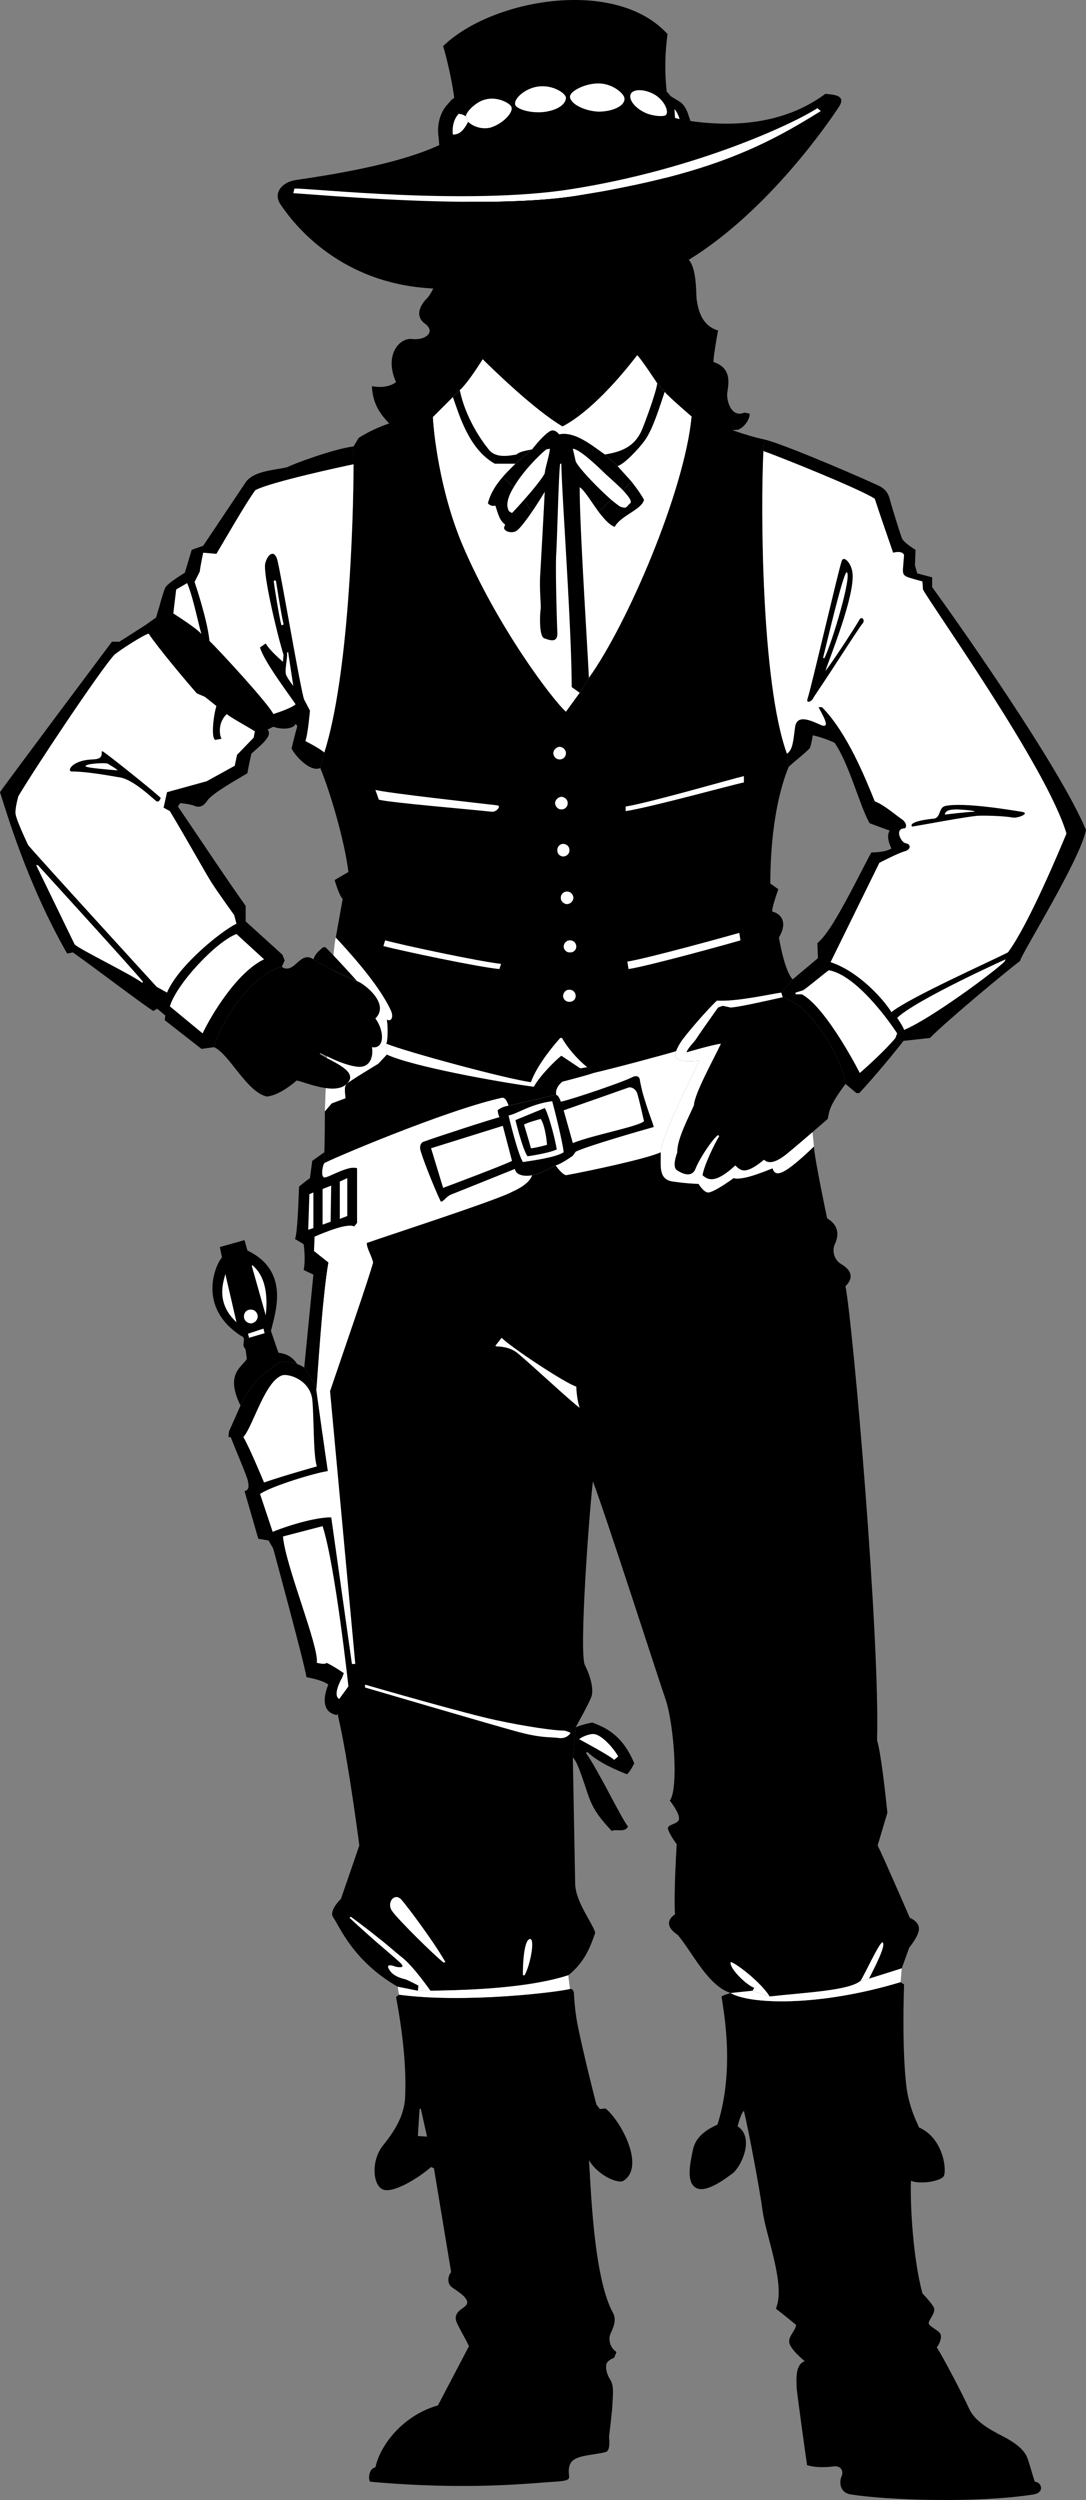 <svg xmlns="http://www.w3.org/2000/svg" width="189.199" height="435.31"><rect width="100%" height="100%" fill="#808080" stroke="none"/><path d="M47.2 231.738c.847-3.414 3.273-10.457-4.102-14l-4.399 1.2c-.988.929-4.687 8.683 3.5 13.8l5-1"/><path fill="#fff" d="M46.297 229.035c.21-1.899.523-6.34-2.297-8.7l-4.703 1.403c-.43 1.598-1.727 5.117 1.902 8.5l5.098-1.203"/><path d="m47.2 231.738-1.102.398-2.7.801-.898.2-1.3-2.899-1.802-7.8-1.101-5.302 4.3-1.199 3.7 13.098.902 2.703"/><path fill="#fff" d="M43.7 230.437c.644-.03 1.183-.57 1.198-1.199-.015-.695-.554-1.234-1.199-1.203-.68-.031-1.219.508-1.199 1.203-.02.629.52 1.168 1.2 1.2m12.898-36.903 1.199-1.399 2.402-.898c-.035-.867-.332-1.926.2-2.5.484-.488 5.5-3.5 5.5-3.5l1.5-1.602-.102-1.898c.308-.547.293-3.25.101-4.203.715.45 1.262-.375.7-1.598-2.207-4.804-7.926-10.863-9.598-12.699-.71 2.719-1.691 23.188-1.902 30.297"/><path d="m118 22.437-.902-.199-1.098-.3-.102-1.302-.101-1.5-.297-3.199 2.797 1.7c.926.511 1.457 1.71 1.703 2.601l1 2.898-3-.699m-37.203 3.199a6.46 6.46 0 0 1-1.899.399h-2.3l-.2-2.297c-.144-.781-.296-3.543 1.602-5.602l.7-.8.8-.5 1.297 8.8"/><path d="M143.797 16.336c-10.32 7.672-23.414 4.742-26.899 4.199-1.562-7.137-.875-12.441-.601-14.598-9.027-9.941-30.672-6.12-39.098 2.098.582 1.824 1.723 6.684 2 9.601l.7 5.899c-2.762 1.426-7.536 4.824-28.301 7.8-2.54.384-4.086 2.313-2.7 4.301 1.418 2.07 9.41 13.848 26.7 14.602l44.402-5c13.937-8.57 24.496-24.098 26.2-26.703 1.316-2.098-1.286-2.04-2.403-2.2"/><path d="M117.797 18.937c-.203-1.554-1.57-3.285-3.2-4.101-1.581-.805-3.253-1.035-4.5-.598a1.93 1.93 0 0 0-.898.5c-1.066-.926-2.781-1.863-4.8-1.902-1.95-.067-4.278.722-5.602 1.8-1.055-.738-2.793-1.457-4.899-1.3-2 .129-4.136 1.308-5.199 2.8-1.328-.613-3.105-.898-4.699-.5-1.766.524-3.777 2.223-4.402 3.7l-.2.601.2.5c.07.34.16.719.3 1.2.555 1.07 1.743 1.687 2.7 2.101 1.187.375 2.547.402 3.699 0 1.64-.598 3.195-1.773 4-3.102 1.242.48 2.808.66 4.203.602 2.02-.18 3.648-.816 4.7-1.8 1.238 1.003 3.152 1.59 5 1.597 1.917.105 3.948-.41 5.198-1.5.512.594 1.196 1.101 2 1.5 1.145.61 4.403 1.484 5.7.203.625-.586.87-1.398.699-2.3"/><path fill="#fff" d="M104.2 19.437c2.429.02 4.59-.93 4.597-2.199.066-.871-2.02-2.656-4.399-2.703-2.328-.078-5.086 1.3-5.101 2.3.062 1.274 2.527 2.481 4.902 2.602m8.001.098c1.226.652 3.347.863 3.8.5.668-.727-.488-2.84-2.203-3.7-1.688-.859-3.43-.835-3.899 0-.425.938.598 2.34 2.301 3.2m5.301-.5.098 1.5.8.203s-.41-1.355-.898-1.703m-23.102.5c2.38-.195 4.149-1.211 4.2-2.5-.028-.774-2.137-2.188-4.5-2-2.434.148-4.79 2.2-4.301 3.3.285.579 2.183 1.34 4.601 1.2m-13.3.703c-.606-.457-1.2-.402-1.2-.402-1.062 1.136-1.117 2.777-1 3.601 1.434 0 2.055-1.156 2.602-2.101a7.468 7.468 0 0 0-.3-1.301c-.024.055-.063.152-.102.203"/><path fill="#fff" d="M89.098 18.636c-.164-.632-2.473-1.921-4.598-1.3-1.309.324-2.902 1.672-3.3 2.699.132.39.234.844.3 1.3.047-.035.07-.074.098-.097.902.906 2.71 1.398 4.101.898 2.133-.761 3.762-2.648 3.399-3.5m53.3.2c-4.027 2.64-21.027 10.66-42.898 14.101-18.188 2.883-45.906-.238-48.203-.101l-.2.8c3.676.227 16.868 1.407 29.903 1.5 6.914.07 13.766-.171 19.2-1 6.148-.972 11.378-2.046 15.898-3.199 13.082-3.36 20.175-7.433 26.902-11.601l-.602-.5"/><path d="M128.5 74.836c1.164-.313 2.184-1.953 2.098-2.801l-.899-.2c-2.308 1.009-3.148-2.097-3-3.398.137-1.246 1.012-4.324-2.402-5.402-.008-1.156.8-5.5.8-5.5-3.156-.89-3.507-4.246-3.699-5.2-.191-.96.09-5.34-1.398-7.097-1.566-1.695-2.047-4.465-1.602-5.203.403-.68.825-2.516-.199-3.797-.953-1.266-1.52-3.672-2.101-5.3-1.75.44-3.598.878-5.598 1.3-1.547.332-3.195.66-4.902 1-1.746.29-3.543.594-5.399.898-4.14.625-9.09.918-14.3 1-1.297.02-2.657.024-4 0a7.49 7.49 0 0 1-.899 0s.027 2.524-.3 3.5c-.38 1.286-1.227 2.844-2.2 3.301-1.008.39-1.574 1.098-1.902 3.899-.239 2.86-1.313 5.164-2.2 6.101-.996.98-2.28 2.98-.398 4.399 1.96 1.379.238 2.968-2.203 2.699-2.211-.281-4.914 2.816-2.797 7.5-1.242.945-3.004.953-4.203.703.133 3.41 1.793 5.152 2.902 6.398l3.098 1.5h53l4.703-.3"/><path d="M110.5 32.238c.777 2.356 3.703 5.137 5.898 5.598-.004 1.097-.004 4.207.602 5.101.527.805-3.59 11.235-4.602 12.7a7.942 7.942 0 0 1-1 1.3c-.457.614-.98 1.192-1.5 1.801-3.726 3.762-9.027 7.578-10.199 7.598h-3.3c-1.727-.02-9.497-7.563-12-12.098-.391-.793-4.504-10.496-3.899-11.3.527-.895.527-4.005.5-5.102 0 0 .816-.91.898-2.7 1.344.024 2.704.02 4 0 5.211-.082 10.16-.375 14.301-1 1.856-.304 3.653-.609 5.399-.898 1.707-.34 3.355-.668 4.902-1"/><path fill="#fff" d="M111 61.836c-2.879 3.761-8.113 9.847-13 12.402-4.973-2.926-12.379-10.2-13.902-11.703-1.098 1.754-2.801 4.316-4 5.402l-4.7 4.7c.149 2.609 1.153 12.66 5.102 22.101 6.187 14.574 15.937 27.332 18.098 29.2l2.402-3.302 1.598-2.601c6.793-9.465 16.66-32.594 17.902-45.5 0 0-3.887-3.34-4.703-4.297l-1.297-1.5s-2.86-4.344-3.5-4.902"/><path d="M111 61.836c-2.879 3.761-8.113 9.847-13 12.402-4.973-2.926-12.379-10.2-13.902-11.703.468-2.383.183-5.352.3-8.297 2.504 4.535 10.274 12.078 12 12.098H99.7c1.172-.02 6.473-3.836 10.2-7.598.519-.61 1.042-1.187 1.5-1.8-.239 1.66-.465 4.007-.399 4.898m26.397 71.699-.3-2.297c-4.485-12.297-4.59-43.031-4.098-52.703.074-.828.125-1.504.2-2 3.706.875 19.425 7.73 20.198 8.203.809.488 1.372 1.05 1.7 2.5.425 1.516 1.672 5.527 2 6.398.238.825 2.402 2.102 2.402 2.102l-.102 2.7.399 1.398 2.601.699v1.703c3.391 4.621 22.157 31.082 26.801 42.297-1.082 5.305-11.238 21.52-11.5 22.8-2.031 1.516-12.469 10.15-15.699 13.403l-4.602.5c-1.52 2.004-5.168 6.387-7.699 9.098h-.5l-1.902-1.598c-.203-2.965-4.98-13.148-10.899-15.102l-.3-.8 2-2.301 4.402-3.7-.102-2.597c.73-.61 1.88-2.008 3.102-4.102 2.379-3.93 5.09-9.523 6.297-11.699 1.344-.043 2.625-.152 3.5-.699-.485-1.012-.848-2.227-.297-3.102 0 0-2.813-1.019-3.5-1.3-1.719-2.973-3.555-10.344-6.102-14-1.992-.942-3.8-1.301-3.8-1.301s-.227 1.516-.5 2.203c-.653.79-3.149 2.707-3.7 3.297"/><path d="M124.898 174.238c-.757.652-4.09 4.27-6 6.797-.597.832-.953 1.55-1.101 2-1.317.418-10.25 2.832-14.399 3.8l-1.101-1c-1.902-1.562-3.465-3.456-4.399-5.097h-.3c-2.383 2.688-4.332 5.531-5.098 7.7-4.215-.544-21.758-5.294-25.203-6.7.308-.547.293-3.25.101-4.203.715.45 1.262-.375.7-1.598-2.207-4.804-7.926-10.863-9.598-12.699l1.2-6.703c-.641-.625-1.403-3.297-1.403-3.297l2.402-1.402c-.62-5.137-3.039-13.61-4.902-18.098l.703-2.703c4.242-13.324 5.066-40.121 5.098-50.2 0-1.39-.016-2.48 0-3.097l.902-1.5c3.953-2.512 8.297-3.43 11.898-4.402.332-.11 1 .8 1 .8.149 2.61 1.153 12.66 5.102 22.102 6.187 14.574 15.937 27.332 18.098 29.2l2.402-3.302 1.598-2.601c6.793-9.465 16.66-32.594 17.902-45.5l.7-.2c2.41 1.114 7.945 3.356 12 4.2-.075.496-.126 1.172-.2 2-.492 9.672-.387 40.406 4.098 52.703l.3 2.297c-1.367 3.258-3.18 9.898-3.199 20.3l1.399 1s-1.364 3.813-1 3.903c1.316.336 2.773 1.711 1.101 4.5 0 0 .942 5.828 2.399 7.297l-2 2.3c-2.04.298-7.82 1.606-11.2 1.403"/><path fill="#fff" d="M102.297 185.836c-1.902-1.563-3.465-3.457-4.399-5.098h-.3c-2.383 2.688-4.332 5.531-5.098 7.7-4.215-.544-21.758-5.294-25.203-6.7l.101 1.898c4.434 2.067 19.399 4.778 25.602 5.602 1.121-1.988 3.746-4.594 4.797-5.402l3.3 2.199 1.2-.2m34.801-54.597c-4.485-12.297-4.59-43.031-4.098-52.703 2.781.976 16.625 6.523 19.398 8.3.918 2.848 2.575 7.56 3.2 9.403 0 0 1.562-.465 1.902.398 0 0-.168 2.067-.203 2.602.035.527 0 .879.703 1.2.652.273 2.7.8 2.7.8l.097 1.398c1.277 2.536 21.594 30.973 25 42.5-1.164 2.801-6.656 15.973-10.2 20.7-3.05 1.566-17.144 7.855-20.3 10.402-1.344-2.207-5.691-7.086-10.598-8.703l8.5-17.297s3.258-1.703 4.399-2c1.191-.34 1.086-1.293.199-1.402-.809-.106-2.05-2.582-.2-2.598.391-.125.407-.992-.5-1.602-1.003-.664-3.12-2.535-4.699-3.101-1.628-4.016-4.808-11.973-9.199-16.399h-.601c.742 1.403 2.23 3.852.402 3.102-1.793-.812-4.254-1.973-4.5.5-.312 2.422-.418 3.86-1.402 4.5"/><path d="m55.797 133.738.703-2.703c4.242-13.324 5.066-40.121 5.098-50.2 0-1.39-.016-2.48 0-3.097-3.344.379-10.77 3.137-11.5 3.598-2.121.523-5.692.601-7.2 2.5l-7.5 11.199-2 .703-1.199 4s-3.02 1.781-3.402 2.598c-.246.46-.738 2.172-1.098 3.5-.265.953-.5 1.699-.5 1.699l-1.699 1.203-4.703 3H19.5S.66 136.898 0 137.938c1.02 3.113 4.652 15.808 11.7 28.097l1-.2c4.898 3.5 11.687 8.708 14 10.2l.698-.399 1.399 1.2-.098.8 6.399 5 2.199-.3c.586-3 5.89-12.547 11.8-14l.5-1.098-.398-1-6.402-5.8v-2.7c-3.399-4.754-10.05-14.773-11.797-17.3l.398-.602s1.86.183 2.5.5c.633.246 1.422.27 2.2-.899.777-1.238 4.894-3.531 7-4.8.3-1.7.699-3.399.699-3.399.879-.855 2.371-1.945 2.902-3 .2-.406.23-.84-.101-1.203l1-.5c1.601.601 3.593.375 3.902-.5l.297.402c-.488 1.68-1 3.899-1 3.899.664 1.328 3.238 4.156 5 3.402"/><path d="M37.297 182.336c.586-3 5.89-12.547 11.8-14 0 0 .84.832 2.102-.2 1.219-1.039 2.024-2.019 3.399-1.101 1.382.992 6.277 3.309 7.601 3.8 1.242.434 5.813 3.942 3.2 6.5 1.683 2.317 1.554 5.4-.602 5 .246 1.247-.074 3.708-2.598 3.403-2.57-.332-5.453-1.945-6.402-2.402l-.098.199c1.809 1.215 7.074 2.973 4.7 5.203-2.04 1.953-6.79-.156-8.7-.602-1.617 1.387-3.535 2.618-5.199 2.801-3.527-.777-6.496-7.355-9.203-8.601"/><path d="M62.2 170.836c-1.325-.492-6.22-2.809-7.602-3.801.402-1.137 1.175-1.625 1.699-2.098h.402c1.274 1.223 4.906 5.192 5.5 5.899"/><path fill="#fff" d="M56.5 131.035c4.242-13.324 5.066-40.121 5.098-50.2-1.93.395-14.38 3.083-17.098 4.5-1.527 1.977-5.941 9.704-6.8 11.102l-2.302-.199s-.43 1.996-.601 3.297l-.899 1.8s2.223 6.489 2.602 10.301c1.664 1.567 10.434 11.102 11.098 12.7 0 0 3.101-.95 3.902-1.7-1.04-1.562-5.527-7.48-6.203-9.898l1-.703c.625 1.2 3 3.203 3 3.203l.101-1.203c-1.332-4.371-3.558-14.11-3.199-15.899.43-1.718 1.598-2.464 2.098-.699.547 1.832 4.156 23.239 4.703 24.399l1 1.902s-.36 4.176-.8 5.297c0 0 2.48 1.258 3.3 2"/><path d="m80.098 67.937-1.2 1.2c1.122 3.14 2.801 9.09 7.301 11.601h3.598l2.902-2.5c-1.023.258-2.078.324-2.699.898-1.082.18-3.54.75-4.8-.8-1.329-1.602-4.114-5.63-5.102-10.399m27.5 13.199-2.2-2c3.04-.488 5.16-1.44 6.399-4.199.723-1.734 2.566-6.789 2.703-8.199l1.297 1.5c-.797 2.336-2.02 6.484-3.5 8.5-1.121 1.547-3.688 4.203-4.7 4.398"/><path fill="#fff" d="M97.5 132.238c.61.012 1.094-.473 1.098-1.102-.004-.566-.489-1.05-1.098-1.101-.59.05-1.074.535-1.102 1.101.028.63.512 1.114 1.102 1.102m.297 8.699a1.06 1.06 0 0 0 1.101-1.101c.012-.567-.472-1.051-1.101-1.098a1.231 1.231 0 0 0-1.098 1.098c.047.629.531 1.117 1.098 1.101m.301 8.199c.648-.015 1.132-.5 1.101-1.101.031-.594-.453-1.082-1.101-1.098a1.048 1.048 0 0 0-1 1.098 1.046 1.046 0 0 0 1 1.101m.699 8.301c.582-.039 1.07-.527 1.101-1.101-.03-.621-.52-1.106-1.101-1.098a1.079 1.079 0 0 0-1.098 1.098c0 .574.485 1.062 1.098 1.101m.5 8.399a1.018 1.018 0 0 0 1.101-1c-.004-.633-.488-1.117-1.101-1.098-.582-.02-1.067.465-1.098 1.098.031.562.516 1.047 1.098 1m-.097 8.601a1.029 1.029 0 0 0 1.097-1c-.008-.64-.492-1.125-1.098-1.101-.59-.024-1.074.46-1.101 1.101.027.555.511 1.043 1.101 1m-66.601-72.902-1.899 1.101s-.398 3.18-.5 4.2c0 0 4.172 2.629 4.899 3.601-.688-2.426-1.516-6.687-2.5-8.902"/><path d="m25.5 108.738 1.7-1.203s.234-.746.5-1.7l2.5 1s4.171 2.63 4.898 3.602l1.402 1.2c1.664 1.566 10.434 11.101 11.098 12.699 0 0 .406 1.48 0 2.199l-1 .5c.332.363.3.797.101 1.203l-2.3-.902c-1.477-.918-4.34-2.477-4.899-3l-1.8-1.399-2-1.601-1.403-.598c-1.594-1.777-6.969-8.187-8.399-10.402l-.398-1.598"/><path fill="#fff" d="M39.5 124.336c.559.523 3.422 2.082 4.898 3l-.199 1.101-2.902 3-.399 1.899L36 136.035l-6.902 1.902-.598 2.7 1.098.601c3 4.996 6.46 11.23 7.3 12.5.836 1.34 3.899 5.598 3.899 5.598l.402 1.5c-2.469 1.172-10.082 7.199-12.101 12l-1.801-1s-21.3-23.297-22.399-24.7c0 0-2.12-4.425-2.199-5.5-.078-.98.5-3 .5-3 2.844-4.8 14.028-21.613 16.7-24.601 1.148-.973 5.222-3.55 6-3.7 1.43 2.216 6.804 8.626 8.398 10.403l1.402.598 2 1.601c-.523 1.723-.949 5.57-.199 5.899l1.098-.2c-.426-.753-.602-2.87.902-4.3m-32.902 26.3s16.882 18.5 18.3 20.301l-.101.2c-1.856-1.43-11.063-5.876-11.797-6.7-1.395-2.879-6.703-13.8-6.703-13.8h.3"/><path fill="#fff" d="M41.2 162.636c-3.602 1.352-10.505 8.766-11.602 12.602l5.699 4.7c1.453-3.075 5.922-10.602 10.703-12.903l-4.8-4.399"/><path d="m89.2 89.336-.5-.301c-.665-1.05-.192-2.594.8-4.2a61.067 61.067 0 0 0-1.902-1.8c-1.086 1.25-2.141 2.785-2.598 4.601 0 0 .5.625 1.297.399.422 1.21.687 2.582 1.703 3.3l-.203.602c.27.82 1.508.832 2 .598.558-.211 1.71-1.727 2.8-3.297a28.678 28.678 0 0 0-1.3-2.203 69.333 69.333 0 0 1-2.098 2.3M110 83.836c-.477.547-.973 1.05-1.5 1.5.98 1.054 1.664 1.957 1.297 2.3-.766.625-.512.985-1.7.602-.265-.144-.843-.578-1.597-1.203-.754.676-1.527 1.36-2.203 2.101.973 1.254 1.953 2.34 2.8 2.602 1.024-1.95 4.716-3.008 5.102-4.703-.613-1.137-1.445-2.227-2.199-3.2"/><path d="M106.5 87.035c-2.156-1.879-5.672-5.488-6.203-6.7l-.5-2.199c1.32.09 4.832 3.579 5.8 4.5.86.774 2.005 1.801 2.903 2.7.527-.45 1.023-.953 1.5-1.5-1.035-1.172-1.973-2.145-2.402-2.7l-2.2-2c-1.855-1.21-5.128-4.144-8-3.5-.12-.199-.761-.933-1.5-.601-1.23.68-2.894 2.824-3.199 3.203l-2.902 2.5c-.5.527-1.367 1.32-2.2 2.297.669.61 1.294 1.195 1.903 1.8 1.613-2.835 4.73-5.87 5.7-6.597l.597-.102c-.027.938-.817 3.333-.899 4.301-.52.989-2.14 2.957-3.601 4.598.457.71.89 1.422 1.3 2.203a73.453 73.453 0 0 0 2.301-3.602c-.101 2.243-.64 12.004-.8 14.7-.11 2.613.156 4.73.101 5.699-.152.945-.304 4.738.598 5.101 1 .352 2.437.934 2.3-1.101-.097-2.004-.343-10.961-.199-13.5.172-2.555.45-14.938.7-15.797h.199c.031 4.703 1.793 28.383 1.8 38.898l1.403 1 1.598-2.601c-.34-6.816-1.672-27.375-1.598-33.2.82.532 2.035 2.575 3.297 4.301.676-.742 1.45-1.425 2.203-2.101m-88.602 43.801c.672.363 8.567 6.656 10.102 8.101 0 0-.258.836-.703.598-.512-.293-4.059-3.91-6.598-4.2-.914-.14-5.367-1-8.199-1-.879-.038-.031-1.945 3.598-2.097.882-.05 1.793-.133 1.601-1.402h.2"/><path fill="#fff" d="M18.7 132.937c-1.032-.125-3.876.047-3.802.5.383.332 4.758.614 5.5.7.454.054-1.699-1.2-1.699-1.2M50.2 113.535l-.2.101c.145.926-.523 3.27-.102 4 .364.739 1.2 1.801 1.2 1.801l-.899-5.902M47.7 101.336c.015.25.984 6.441 1.3 7.402-.016.106.102.172.2.098.124.011.19-.106.198-.2-.296-.949-1.296-7.316-1.3-7.398-.024-.098-.133-.176-.2-.203-.164.062-.242.172-.199.3m127.501 65.7s-15.622 7.039-18.903 10.203c0 0 1.074 1.527 1.203 2.098 4.625-1.91 15.836-10.196 17.5-11.899l.2-.402m-18.903 12.902c-1.707-2.617-7.223-10.148-11.899-11-1.257.918-3.71 3.016-4.5 3.5l-1.3.399v.3h1.101c3.645 1.958 8.461 10.532 10.098 13.7 1.18-1.028 4.582-4.102 6.203-6.098l.297-.8"/><path d="M146.598 97.836c-.47 1.242-5.258 21.875-5.899 23.8-.324.938.68.567 1-.101.078-.2 1.383-2.086 2.899-4.399 2.343-3.597 5.28-8.148 5.699-8.601.473-.496-.152-1.39-.598-.598-.355.723-4.613 7.293-5.902 8.899.781-2.41 5.277-13.36 4.703-17.2-.215-1.664-1.637-3.105-1.902-1.8"/><path fill="#fff" d="M143.398 114.535c.414-1.594 3.446-14.668 4.102-14.899 1.027.34-2.598 12.54-3.902 15l-.2-.101"/><path d="M162.797 142.535c-.91.066-4.621.516-3.899 1.402 2.063-.336 9.536-1.77 11.602-1.902 1.969-.055 4.887.113 5.797.3 1 .239 3.383-.792 1.601-1-1.714-.265-9.937-1.679-13.199-1-1.172.243-.777 1.923-1.902 2.2"/><path fill="#fff" d="M166.797 140.937c-1.09.016-2.063.067-2.2.899 0 0 4-.48 5.2-.5l-.098-.098c-.594-.156-1.808-.242-2.902-.3m-80.097-.7c-3.442-.406-19.528-2.18-21.302-2.703l.602 1.703c1.797.516 16.168 1.711 19.598 2.098.808.16 1.761-.938 1.101-1.098m22.801 28.5c3.54-.543 17.625-4.437 19.5-5l-.203-1.3c-1.848.53-15.934 4.425-19.5 5l.203 1.3m-.5-27.5c4.402-.676 18.152-4.48 20.598-5v-1.102c-2.453.586-16.203 4.575-20.598 5.301v.801m-21.703 26.598c-3.95-.45-16.832-3.196-20.2-4.098l-.3 1c3.383.86 16.27 3.61 20.203 4l.297-.902"/><path d="M141.797 199.636c-5.328 5.122-6.727 5.38-7.2 3.801-.378.09-5.046 2.215-6.8 1.7-.367.3-3.508 2.507-4.399 2.5-.808.007-1.699-1.5-1.699-1.5s-1.613-.005-4.402-.399c-2.727-.316-2.098-2.934-2.2-5.102-.054-2.074 4.481-11.324 6.801-16 0 0-5.289.856-4.101-1.601-1.317.418-10.25 2.832-14.399 3.8l-1.101-1-1.2.2-3.3-2.2c-1.05.81-3.676 3.415-4.797 5.403-6.203-.824-21.168-3.535-25.602-5.602l-1.5 1.602s-5.015 3.012-5.5 3.5c-.53.574-.234 1.633-.199 2.5l-2.402.898-1.2 1.399s0 5.156-.097 7.101l-.402 58.7 2.8 39.5c1.79 7.601 3.7 22.5 3.7 22.5-1.293 3.793-3.2 9.3-3.2 9.3s-2.246 2.11-1.3 3.301c.918 1.211 3.336 7.528 11.199 12l3.5.7H75c3.625-.086 16.145-.13 24-2.7 2.965-2.27 4.027-5.449 4.7-7.402-.4-1.61-3.54-5.473-3.5-8.7l-.403-21.8.5-5.297s2.48-4.379 2.8-5.5c.274-1.168-.14-3.219-1.199-5.3-1.062-2.165.79-27.079 1.399-32 2.488 6.632 11.172 33.66 12.703 38.097 1.437 4.473 2.219 15.418.7 17.5 0 0 1.632 2.05 1.597 3.101.035 1.075-2.27.954-1.899 1.899.282.957 1.5 2.601 1.5 2.601s-.554 8.688-.3 12.2c0 0-2.657 1.511.5 3.601 2.613 3.13 5.222 8.82 9.199 10.098l3.8-.399 3 1c6.02-.69 13.696-.988 15.801-2.699l1.5-.402 5.7-1.797 1.3-3.602s1.711-2.05 1.7-3.3c.011-1.297-1.598-1.899-1.598-1.899s-4.547-10.515-5.602-12.601l1.7-5.7c-.375-3.683-1.172-10.68-1.801-12.601.523-17.809-4.149-71.922-5.5-79.098 0 0 2.414-1.949-.7-3.8-1.429-.829-1.585-2.489-1.199-3.399.48-.988 1.215-3.11-1.3-4.602 0 0-2.196-10.39-2.301-12.5"/><path fill="#fff" d="m149.898 344.937 1.5-.402c.782-1.606 2.973-5.672 2.399-6.297-.375-.547-3.29 5.863-3.899 6.7m-15.8 2.698-3-1 .3-.5c-1.37-.488-4.425-3.46-4.101-4.5.77.086 5.203 3.43 6.8 6m-61.3-1H75c-1.406-1.949-3.496-4.742-5.203-6-.7-.546-2.328-2.011-4-3.3-2.293-1.856-4.7-3.598-4.7-3.598l-.199.2s2.024 1.886 4.2 3.8c2.109 1.836 4.359 3.711 4.8 4.2.832.94-1 .5-1 .5s-1.878-.774-1.101.5c.707 1.269 2.441 1.6 2.8 1.698.266.047 2.301 1.102 2.301 1.102l-.101.898"/><path d="m99.797 306.035.5-5.297c1.73-.637 2.902-.8 2.902-.8 1.848.718 5.133 1.859 7.301 7.097 0 0-.8 1.629-1.3 1.902-1.466-.605-4.75-1.875-6.903-3.902l-.2.203c2.31 3.328 6.106 11.309 7.301 12.797-.43 1.14-2.296.355-2.8.8-1.93-2.042-3.008-3.468-3.801-5.398-.781-1.898-2-6.566-3-7.402"/><path fill="#fff" d="M141.797 199.636c-5.328 5.122-6.727 5.38-7.2 3.801-.378.09-5.046 2.215-6.8 1.7-.367.3-3.508 2.507-4.399 2.5-.808.007-1.699-1.5-1.699-1.5s-1.613-.005-4.402-.399c-2.727-.316-2.098-2.934-2.2-5.102-.054-2.074 4.481-11.324 6.801-16 0 0-5.289.856-4.101-1.601.148-.45.504-1.168 1.101-2 1.91-2.527 5.243-6.145 6-6.797 3.38.203 9.16-1.105 11.2-1.402 0 0 4.742 14.906 5.699 26.8"/><path fill="#fff" d="M115.098 200.636c-.055-2.074 4.48-11.324 6.8-16 0 0-5.289.856-4.101-1.601-1.317.418-10.25 2.832-14.399 3.8-1.601.548-5.398 1.5-5.398 1.5s-1.344.934-1.102 2.301c-1.015.231-7.39 1.684-8.3 1.899 0 0-.387-1.453-1.098-1.399-9.867 2.137-30.84 11.13-31 11.399-.238.18-.715 2.348 0 2.5.652.11 4.242-2.2 5.7-1.598v9.5l-.5.598c-1.184-.598-5.087.984-6.903 1.8l-.098 2.5 2.5 2c-1.07 5.973-1.918 20.544-2.101 22.2 0 0 1.824 13.086 2 14.101-2.383.372-9.852 2.633-11.801 4l2.203 6.602c3.254-1.32 7.941-2.613 10.2-2.5l3.597 25.5h.601l-4.398-47.5c2.734-8.039 6.695-19.43 7.5-22.402-.246-1.203-1.063-2.317-1.102-3.399 3.036-1.101 22.657-7.441 25.301-8.902 1.074-.469 3.09-1.531 3.5-2.899 1.203-.187 3.121-1.171 4.098-1.699 0 0 1.066 1.512 1.8 1.7 3.704-.665 14.262-2.907 16.5-4"/><path d="M55.098 242.035c.183-1.656 1.03-16.227 2.101-22.2l-2.5-2 .098-2.5c1.816-.816 5.719-2.398 6.902-1.8l.5-.598v-9.5c-1.457-.601-5.047 1.707-5.699 1.598-.715-.152-.238-2.32 0-2.5v-1.899l-2.102 1.5-.398 3s-1.293.926-1.902 1.5c-.09 2.27-.266 8.09-.7 9.102l1.5.898s.403 2.665 0 4.5l1.7.801-1.598 16.2c.727.968 1.785 2.562 2.098 3.898m92.199-53.297c-.203-2.965-4.98-13.148-10.899-15.102-3.117.676-7.586 1.715-9.101 1.801l-1.399-.3-.8.3s-3.254 4.57-3.7 5.301c-.433.73-1.566 1.719-1.8 2.5 0 0 4.683-1.383 6-1.5-1.344 2.828-4.625 8.746-4.7 10.7-.804 1.874-3.015 6-2.898 8.198-.48 1.305-.71 2.637-.102 3.102.645.426 2.59 1.598 3.301-.3.774-1.923 3.004-5.173 3.899-5.802l.199.2c-.84 1.34-2.664 5.16-2.899 6.8 1 .907 2.317 1.418 5.7-1.699.808.66 1.46 1.961 5-1 .59.528 1.664.922 4.199-1.199 2.621-2.16 6.902-5.902 6.902-5.902.317-1.473.25-2.258 3.098-6.098"/><path fill="#fff" d="m56.2 213.238 1.398-.5.101-6.3-1.5.597v6.203m3.001-7.5v6.5l1.3-.5v-6.602l-1.3.602m-4.602 1.898-.7.301-.199 6.2.899-.301v-6.2"/><path d="m39.898 249.238-.101 1h.402c.864 2.266 2.887 6.89 3 7.7.172.89.2 1.511-.601 1.698L45 267.937l1.797.301.8 1.398s5.391 19.833 5.801 22.399c0 0 2.844.488 3.801 1.3-.586 1.337-1.57 4.762 1.5 5.301l3.2-4.5-.602-4.398-3.598-25.5c-2.258-.113-6.945 1.18-10.199 2.5l-2.203-6.602c1.95-1.367 9.418-3.628 11.8-4-.175-1.015-2-14.101-2-14.101-.312-1.336-1.37-2.93-2.097-3.899-.305-.257-.738-.46-1.203-.601-1.406-.52-3.129-.691-3.899.203-.964 1.086-3.152 1.34-6 7l-2 4.5"/><path d="M41.898 244.738c2.848-5.66 5.036-5.914 6-7 .77-.894 2.493-.723 3.899-.203-1.043-1.54-2.176-1.824-3.297-2l-1.3-3.797-1.102.398-2.7.801-.898.2-.102 1.199.399.699.203 1.601c-.84 1.418-3.836 2.555-1.102 8.102"/><path fill="#fff" d="M55.2 255.336s-5.634 1.566-9.2 2.8c0 0-2.629-6.324-3.602-7.898 1.707-1.937 3.829-10 6.899-10.8 1.457-.188 4.687 1.077 5.101 4.198.317 3.028.149 9.704.801 11.7m1.001 10.402-6.903 1.797c.469 5.242 6.266 19.027 5.902 22 0 0 1.457.387 1.7 0 1.398.672 3 1.8 3 1.8l-.301.801s-1.77 2.993-.5 3.7l1.601-2.2s-2.304-21.144-4.5-27.898m-12.999-33.5 2.698-.902.2.8-2.7.801-.199-.699"/><path d="M73.7 198.836c1.85-.703 12.16-4.051 13.3-4.301l-.203-.598-.098-.601s.602-.625 1.899-.801c.91-.215 7.285-1.668 8.3-1.899.504.16.801 1.2.801 1.2 2.094-.446 11.227-3.563 12.5-4.301.594-.262 1.254-.246 1.301.703.09.441.36 1.914.898 3.5.555 1.895 1.391 3.953 1.5 4.5-2.273.629-11.613 3.32-13.601 4.297l-.5.703s-1.926 1.398-3 1.7c-.977.527-2.895 1.511-4.098 1.698-1.344.27-2.828-.004-3-1.101-1.617.668-10.504 4.215-11.199 4.5-.79.351-1.234 1.223-1.703 1.203-1.195-2.473-3.473-8.258-3.598-9.203-.086-.965.5-1.2.5-1.2"/><path fill="#fff" d="m87.598 196.035-12.5 3.902 2.101 6.899s10.516-3.922 12-4.7l-1.601-6.101m10.602-2.699 1.597 5.699c3.652-1.45 11.273-2.828 12.402-3.797 0 0-.926-4.125-1.199-4.902-.254-.711-1.078-1.23-1.703-.899-.633.235-11.098 3.899-11.098 3.899m-9.601.902s1.547 6.55 2.5 8.098c1.636-.239 5.754-.801 7.101-1.7-.183-1.886-1.687-7.804-2-8.898-3.89.543-5.945 2.156-7.601 2.5"/><path d="M89.797 195.035s1.219 5.055 2.101 6.3c2.11-.292 4.422-.82 5.102-1.199-.496-2.832-1.656-6.644-2.102-7.199l-5.101 2.098"/><path fill="#fff" d="M91.297 195.836s.95 3.129 1.203 4.101c.555.008 2.676-.547 2.797-.601-.11-1.54-.504-3.66-1.098-4.5 0 0-2.484.648-2.902 1m-27.699 97.5c2.078.605 17.726 5.105 22.902 6.199 5.207 1.117 10.14 1.816 11.7 1.8.476.016 1.198.403 1.198.403s-.55 1.059-2 .898c-1.433-.234-2.98.094-7.601-1.199-4.707-1.289-26.2-7.601-26.2-7.601v-.5m37.301 9.5s5.356 2.867 6.102 3.601l.7-.601c-.641-1.196-2.977-4.059-4.5-3.899-.708.043-1.848.496-2.302.899m.102-57.7c-.465-1.183-.605-3.37-.602-3.699-1.828-.508-11.609-6.992-13-8.5l-1.101 1.399.203.101c1.297.051 2.582.293 3.7 1.2 2.64 2.214 9.421 8.558 10.8 9.5m-23.402 96.499c-2.371-4.105-7.18-10.37-7.7-10.898-1.246-1.27-2.585.64-1.601 2 .926 1.398 7.586 7.961 9 9l.3-.102m13.501 2.301c-.036-2.054.214-6.172 1.199-6.3.969-.211.121 4.457-.899 6.3h-.3m7.902 0c-7.855 2.57-20.375 2.614-24 2.7h-2.203l-3.5-.7.203 1.399c11.562 1.547 27.84-.47 29.797-1L99 343.937"/><path d="m74.398 372.035-1.601-.098s.203-3.316.3-4.699l.2-.102 1.101 4.899 1.2 5.5 3 18.101c-.61.653-.72 2.004.101 2.602.88.672 2.547 1.57 2.7 2.598.062 1.093-2.137 1.207-2 3 .113.851 1.671 3.242 2.3 4.699l-5.402 10.3c-5.899 1.676-9.98 6.653-10.899 10.801-1.289.18-1.28 2.536-.8 2.5 17.023 1.524 28.054.227 31.8 0 3.68-.195 2.559-.585 2.7-2.101.101-1.48.941-1.879 1.902-2.2 1.027-.347 3.75-.616 4.598-.898.828-.34.5-2.601.5-2.601s.558-4.461.601-5.801c.055-1.43.32-3.078-.402-4.2-.762-1.21-.879-2.503-.5-3 .371-.495 1.203-.8 1.203-.8l.398-1c-1.378-.895-1.32-2.555-1.101-3 .14-.524 1.332-2.34.5-3.797-3.559-6.426-3.879-23.297-4.2-26.602 1.747 2.86 5.22 4.133 6 3.602 3.872-2.418-.37-10.375-3.097-12.602l-1 .102-.602-.8c-.273-1.024-2.234-8.712-3.3-14-.504-2.645-.57-4.868-.598-5.102.016-.89-.434-1.082-.703-1-1.957.531-18.235 2.547-29.797 1l-.5.402c.34 1.828 1.879 9.953 1.598 17-.04 3.668-1.934 6.418-4 9-1.97 2.652-1.641 6.742.101 7.5 1.653.727 5.985-1.797 8.399-3.902l.5.199-1.2-5.5m85.7-1.598c-.043-.285-1.72-3.23-2.2-7.199-.757-6.613-.453-15.738-.398-17.703l-.602-.399c-14.543 4.387-26.425 3.82-29.601 1.899-.293.11-1.14.293-1.598.601.356 2.5 2.367 12.637-.699 22.301-1.496.696-3.848 1.918-4.3 4.5-.536 2.52-1.18 5.735.698 6.598 1.938.832 5.582-2.164 6.102-2.5 1.52-1.004 4.098-6.297 1-8.297 0 0 .52-2.148 1.098-2.703.765 3.086 2.789 13.812 3.3 17.703.551 3.961 3.852 12.336 2.399 16.398l-.098.399c1.098.793 3.5 2.8 3.5 2.8-.129 1.024-1.312 1.876-1.199 3 .102 1.212 2.7 3.301 2.7 3.301-1.63.56-1.466 3-1.403 4.7.152 1.695 1.8 13.402 1.8 13.402 1.9.602 4.188.27 4.801.2 1.446-.024 1.512 1.206 1.2 1.8-.325.68-.496 2.746 1.601 3.098 6.39 1.02 22.094 1.55 31.899 0 1.972-.36 1.336-2.164.199-2.2-.293-.68-.809-2.777-1.297-4.101-.598-1.691-2.52-2.805-3.5-3.399-2.035-1.093-5.387-2.585-6.602-5.101-1.129-2.524-4.886-9.645-5.699-10.797.516-.648.969-1.824.598-2.402-.356-.61-1.977-1.29-2-1.801-.059-.55 1.273-1.824.902-2.7-.418-.898-2-2.5-2-2.5-1.652-6.206-2.14-15.312-2-19.597 1.727.66 5.207.043 5.7-.8.57-.856.058-6.606-4.301-8.5"/><path fill="#fff" d="m157.098 342.738-5.7 1.797-1.5.402c-2.105 1.711-9.78 2.008-15.8 2.7l-3-1-3.801.398c3.176 1.922 15.058 2.488 29.601-1.899l.2-2.398"/></svg>
